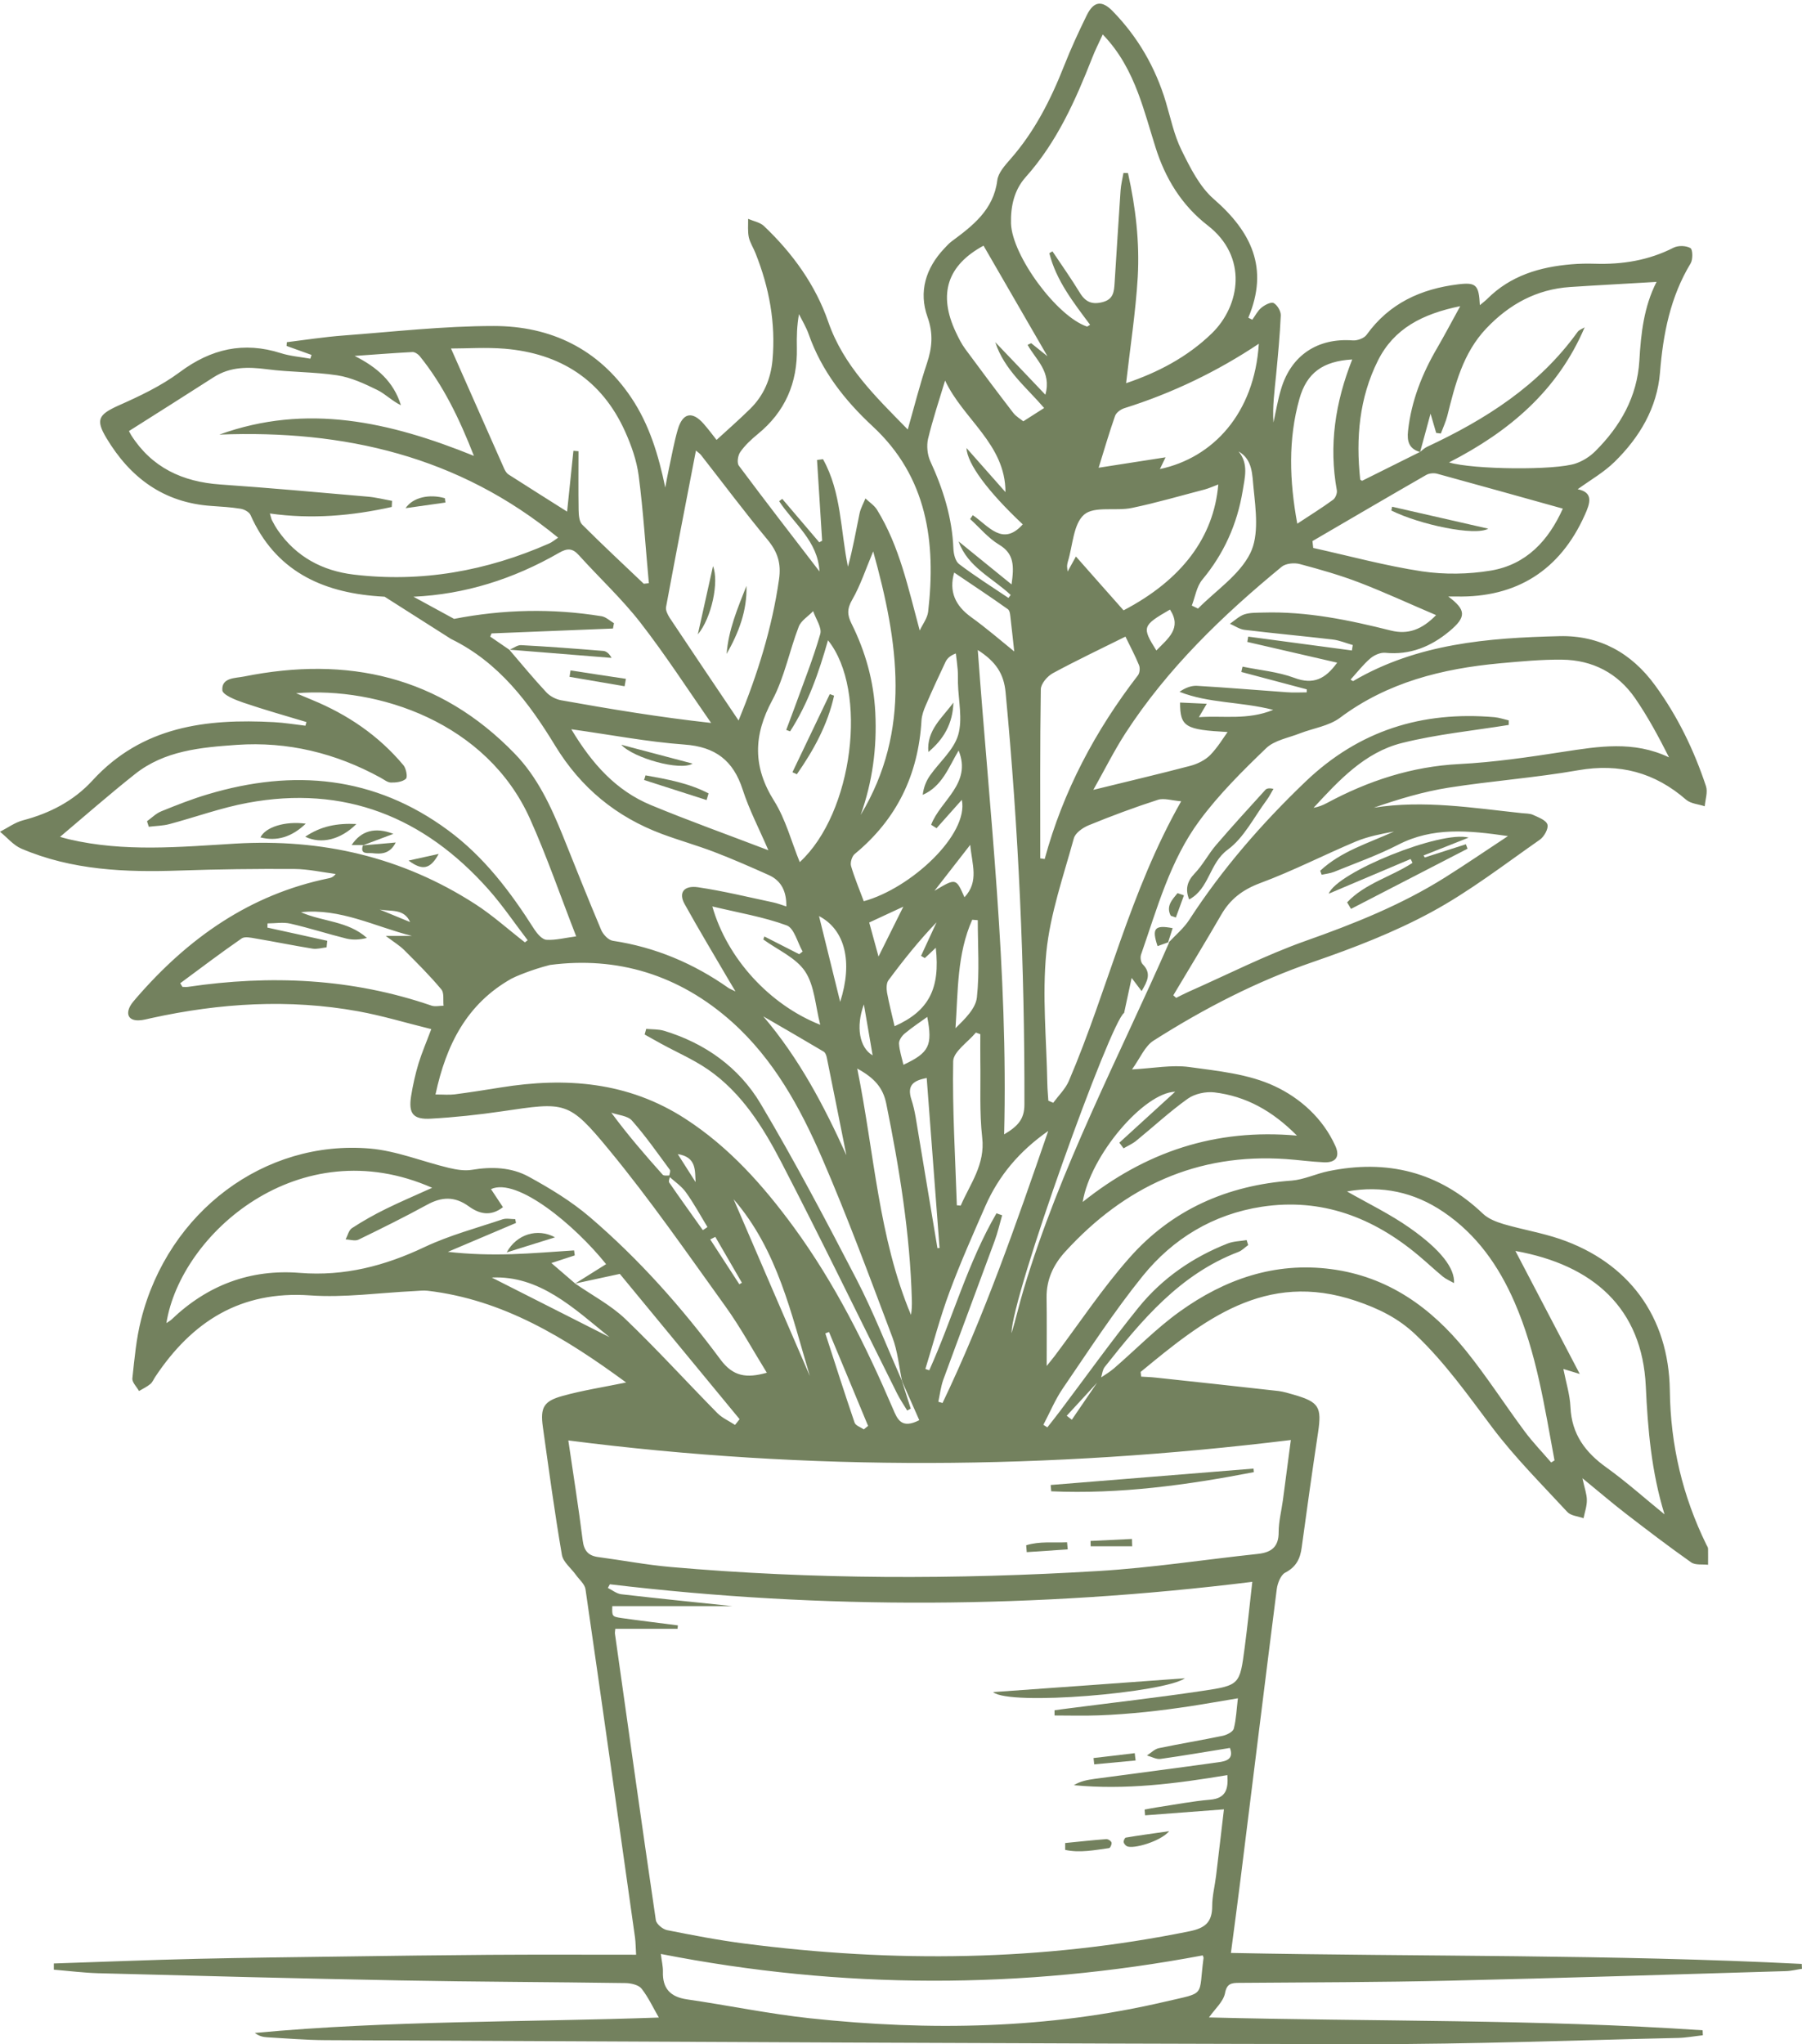 <?xml version="1.0" encoding="UTF-8" standalone="no"?><svg xmlns="http://www.w3.org/2000/svg" xmlns:xlink="http://www.w3.org/1999/xlink" fill="#73815e" height="1844.8" preserveAspectRatio="xMidYMid meet" version="1" viewBox="-0.0 -3.6 1626.6 1844.8" width="1626.6" zoomAndPan="magnify"><g id="change1_1"><path d="M1118.7,1785.8c63.4-0.5,126.9-0.5,190.3-2c101-2.3,202-5.6,302.9-8.6c4.9-0.1,9.8-1.4,14.7-2.1c-0.1-1.5-0.2-2.9-0.2-4.4 c-171.2-8.7-342.7-6.5-515.3-9.9c3.1-23.5,6-45.1,8.7-66.7c10.9-87.2,21.6-174.5,32.7-261.7c0.7-5.3,3.6-12.7,7.6-14.8 c9.9-5.1,13.6-12.6,14.9-22.8c4.7-34.7,9.6-69.3,14.8-103.9c3.4-22.8,0.7-27.3-21.7-33.8c-4.6-1.3-9.3-2.8-14-3.4 c-36.9-4.2-73.8-8.1-110.8-12.1c-4.4-0.5-8.8-0.6-13.2-0.9c-0.2-1.4-0.3-2.8-0.5-4.2c56.2-46.4,112.3-91.9,194.5-64.1 c20.4,6.9,38.2,15.6,53.8,30.5c26.5,25.2,47.3,54.7,69.1,83.7c20.4,27.1,44.7,51.3,67.8,76.3c3.2,3.4,9.6,3.8,14.6,5.6 c1.1-5.5,3.1-11,3-16.4c0-5.3-2.1-10.7-4-19.7c14.7,12,26.2,21.9,38.2,31.2c19.7,15.2,39.5,30.3,59.9,44.7 c3.8,2.7,10.1,1.6,15.3,2.2c0-4.8,0.1-9.7,0-14.5c0-1.2-0.9-2.4-1.5-3.6c-21.5-43.9-32.4-89.8-33-139.1 c-0.9-67-37.5-115.7-99.2-136.8c-16.5-5.6-33.9-8.5-50.7-13.4c-6.7-2-14-4.8-18.9-9.5c-39.7-37.8-86.5-49.2-139.4-38.3 c-11.2,2.3-21.9,7.6-33.1,8.5c-58.1,4.2-108.2,26.2-146.6,69.8c-24.5,27.7-45.1,58.9-67.4,88.5c-1.8,2.4-3.8,4.7-7.2,9 c0-22.5,0.2-42.1-0.1-61.7c-0.2-16.3,6.2-29.8,16.9-41.5c53.5-58.6,118.9-89.1,199.4-83.5c11.3,0.8,22.6,2.4,34,2.9 c10.9,0.5,14.7-5.2,10.4-14.7c-11.3-25.1-31.9-43.3-54.8-54c-23.4-11-51.1-13.7-77.3-17.3c-15.6-2.1-31.9,1.1-51.5,2.2 c7.4-10.2,11.6-21.1,19.6-26.1c45.5-28.9,93-53.5,144.4-71.1c36.2-12.5,72.5-26.5,106.1-44.7c34.4-18.6,65.8-42.9,98-65.4 c3.9-2.7,8-10,6.9-13.7c-1.1-3.9-8.1-6.5-12.9-8.7c-3-1.4-6.8-1.2-10.3-1.6c-44.3-4.7-88.4-12-133.5-4.9 c22.2-7.7,44.7-14.5,67.6-18.1c38.8-6.1,78.2-8.9,116.9-15.7c37.4-6.5,69.1,2,97.4,26.6c4.2,3.6,11.1,4,16.8,5.9 c0.5-6.1,2.9-12.8,1.1-18.2c-10.8-32.5-25.6-63.1-45.9-90.9c-21.4-29.4-50.3-45.3-86.3-44.4c-64.5,1.5-128.6,6.7-186.2,40.5 c-0.3,0.2-1.2-0.6-2.4-1.3c5.9-6.5,11.3-13.5,17.8-19.1c3.5-3,9.1-5.5,13.5-5.1c22.4,2.2,41.2-5.5,58-19.5 c15.3-12.8,15.2-19.1-1.1-31.3c3.1,0,5.1,0,7.1,0c54.6,1.2,93.8-23.7,116.1-73.5c4.7-10.4,8.3-20.4-6.4-23.3 c11.6-8.4,23.8-15.3,33.5-24.9c22.4-22,38.2-48.5,40.8-80.3c2.8-35,9.3-68.3,27.7-98.7c2.1-3.5,1.9-12.5-0.2-13.7 c-3.9-2.3-11-2.5-15.2-0.4c-22.5,11.5-46.3,15.3-71.2,14.5c-7-0.2-14-0.1-21,0.5c-28.6,2.4-55,10.2-76,31.2c-1.9,1.9-4,3.4-6.7,5.7 c-0.9-18.3-3.3-20.8-19.7-18.8c-33.4,4.1-62.1,17.1-82.5,45.5c-2.3,3.2-8.4,5.4-12.5,5.1c-31.6-2.4-55.6,13.3-64.7,43.8 c-3,9.9-4.7,20.2-6.9,30.3c-1-14.6,1-28.8,2.4-43.1c1.7-17.8,3.4-35.6,4.2-53.5c0.2-3.8-3.1-9.4-6.4-11.2 c-2.3-1.3-8.1,1.7-11.1,4.2c-3.4,2.8-5.5,7.1-8.2,10.8c-1.2-0.6-2.4-1.2-3.6-1.8c18.8-44.6,2.8-77.5-31.1-107 c-12.9-11.2-21.4-28.4-29.2-44.2c-6.7-13.5-9.8-28.9-14.2-43.6c-9.4-31.2-25.2-58.5-47.9-81.8c-9.8-10.1-17.2-9-23.4,3.6 c-7.3,14.9-14.3,30-20.4,45.5c-12.1,30.7-26.8,59.8-48.9,84.8c-4.8,5.5-10.7,12.1-11.5,18.8c-3.4,26.6-22.1,40.9-41.3,55.1 c-2.4,1.8-4.5,4.2-6.6,6.4c-16.7,17.7-23.2,39-15.1,61.7c5.4,15.1,4.2,27.9-0.6,42.2c-6.4,19.2-11.4,39-17.2,59.4 c-29.3-29.9-58-57.4-71.8-97.2c-11.5-33.3-32.3-62-58-86.4c-3.6-3.4-9.5-4.4-14.3-6.5c0.1,5.5-0.5,11.2,0.6,16.6 c1.1,5,4.2,9.6,6.1,14.5c12.3,30.9,18.3,62.8,15.3,96.3c-1.6,17.3-8,32.2-20.4,44.3c-9.6,9.4-19.7,18.3-30.1,27.8 c-3.5-4.5-7.4-9.7-11.7-14.6c-10.2-11.6-18.9-9.9-23.3,5.2c-3.4,11.7-5.5,23.8-8.1,35.8c-1.2,5.5-2.2,11.1-3.2,16.6 c-6.1-29.4-14.4-56.9-30.8-81.3c-29.5-43.9-72.7-64.5-124-64.5c-45.3,0-90.7,5.2-136,8.6c-17,1.3-33.9,3.9-50.8,6 c-0.1,1.1-0.1,2.3-0.2,3.4c7.5,2.7,15,5.4,22.5,8.1c-0.4,1.1-0.7,2.3-1.1,3.4c-8.9-1.6-18.1-2.3-26.6-5 c-33.6-10.7-63-3.9-91.2,17.1c-16.9,12.6-36.7,21.9-56.1,30.5C89,370.6,86.2,375.2,96,391.6c21.6,36.1,51.9,58.5,95,61.4 c8.7,0.6,17.5,1.1,26.1,2.5c3.3,0.5,7.8,2.9,9,5.6c22.2,50.1,64,69.7,115.2,73.4c2,0.1,3.9,0.3,5.9,0.4l0,0l58.8,37.4 c0.5,0.4,1,0.7,1.5,0.9c42.8,21,70,57.3,93.8,96.4c23.1,37.8,55,64,96.2,79.4c15.6,5.8,31.6,10.3,47.1,16.2 c16.7,6.4,33.1,13.6,49.4,20.9c11.5,5.2,16,15,15.8,28.3c-4.4-1.4-8-2.8-11.7-3.6c-22.6-4.8-45.1-10.3-67.9-13.7 c-12.9-1.9-17.9,4.9-12.3,15c12.9,23.3,26.7,46.1,40.1,69.1c1.5,2.6,3.2,5.3,5.9,9.9c-3.6-1.8-4.9-2.2-6-2.9 c-31.6-22.3-66.2-37-104.7-42.8c-4-0.6-8.7-5.6-10.5-9.7c-11.9-28.2-23.2-56.6-34.6-85c-10.9-26.9-23.1-53.2-43.5-74.2 c-67.9-70.1-151-88.3-244.3-69.6c-7.8,1.6-20.4,0.8-19.6,12.4c0.3,4.2,11.9,8.8,19,11.2c18.8,6.4,37.9,11.8,56.9,17.5 c-0.3,1.1-0.6,2.2-0.9,3.3c-9.5-1.1-18.9-2.7-28.4-3.2c-61.2-3.3-118.9,3.7-163.7,52.5c-16.9,18.5-38.5,29.7-62.9,36.1 c-7.3,1.9-13.8,6.8-20.7,10.3c6.4,5.1,12,12.1,19.2,15.2c45.8,19.6,94.1,21.5,143,19.8c34.5-1.2,69.1-1.6,103.6-1.4 c12.4,0.1,24.8,2.9,37.2,4.5c-2.2,2.9-4.2,3.5-6.3,3.9c-71.3,14.6-127,54.1-173.8,108.2c-2,2.3-4.1,4.7-5.5,7.3 c-4,7.7-0.8,13,7.9,12.7c3.9-0.1,7.7-1.3,11.6-2.1c61.7-13.5,123.9-17.4,186.3-6.1c22.1,4,43.6,10.6,66.1,16.1 c-4.6,12.3-8.6,21.5-11.5,31c-2.9,9.6-5.1,19.5-6.7,29.4c-2.5,15.9,1.8,21.4,18.1,20.4c21.3-1.2,42.7-3.5,63.9-6.6 c57.2-8.4,60-9.8,96.7,34.8c37.2,45.1,70.6,93.4,104.8,140.9c13.7,19,24.9,39.7,37.6,60.2c-18.3,5.1-30.4,3.6-42-12.1 c-34.7-46.8-73.4-90.4-117.7-128.3c-16.7-14.3-36-26-55.4-36.6c-15.6-8.5-33.4-9.1-51.2-6.1c-6.7,1.1-14.1-0.2-20.9-1.8 c-23.7-5.7-47-15.3-70.9-17.4c-95.5-8.2-182.2,57.1-206.7,154.2c-4.4,17.3-6,35.3-7.9,53.1c-0.4,3.6,3.8,7.6,6,11.5 c3.5-2.1,7.2-3.8,10.3-6.4c1.9-1.6,2.9-4.3,4.4-6.5c33.2-49.8,76.9-77.8,139.7-73.4c31.1,2.2,62.8-2.4,94.2-3.9 c3.9-0.2,7.9-0.7,11.8-0.3c68.5,8,124.6,42.7,179.3,82.8c-19.9,4.1-38.9,7-57.3,12.1c-17.2,4.7-20.3,10.5-17.9,27.9 c5.4,38.5,10.6,77.1,17.2,115.5c1.1,6.6,8.4,12.1,12.7,18.2c3,4.2,7.9,8.2,8.6,12.8c15.2,104.7,29.9,209.5,44.7,314.3 c0.6,4.5,0.6,9.1,1,15.6c-45.3,0-89-0.2-132.6,0.1c-43.7,0.3-87.5,0.9-131.2,1.5c-44.2,0.6-88.3,1.1-132.5,2.1 c-43.1,1-86.2,2.8-129.3,4.2c0,1.9,0,3.8,0,5.6c13.3,1.1,26.6,2.8,39.9,3.2c90.9,2.4,181.9,4.8,272.8,6.5 c67.8,1.3,135.6,1.4,203.4,2.4c4.9,0.1,11.7,1.6,14.4,5c6.2,7.9,10.5,17.3,15.6,26.1c-119.9,4.3-242.5,2.5-364.7,13.9 c3.6,2.7,7.2,3.7,10.9,3.9c17.5,1,34.9,2.5,52.4,2.6c314,1.4,628.1,3.2,942.1,3.6c93.1,0.1,186.3-3.5,279.4-5.6 c7.5-0.2,14.9-1.6,22.3-2.4c-0.1-1.5-0.1-3-0.2-4.5c-148.8-10.1-298.1-7.8-445.6-11.6c5.5-7.8,12.7-14,14.4-21.5 C1107.3,1786.4,1111.4,1785.8,1118.7,1785.8z M1485.6,1247.3c1.8,39,5.1,77.4,16.9,115.7c-17.4-14.1-34.1-29.1-52.3-42.2 c-19.2-13.7-31.5-30.1-32.6-54.6c-0.5-11.2-4-22.2-6.4-34.4c4.6,1.4,7.9,2.4,14.8,4.5c-20-38.3-38.6-73.7-58.1-111 C1438.4,1138,1482.3,1177.2,1485.6,1247.3z M959.4,1249.3c23.4-34.2,46-69.1,72-101.3c27.4-33.9,63.8-55.9,107.6-62.6 c54.1-8.2,100.7,9.7,141.7,44.2c7.4,6.2,14.4,12.8,21.8,18.9c2.7,2.2,6.1,3.6,10,5.8c0.8-13.3-11.8-30-40-49.8 c-17.6-12.4-37.3-21.9-56.6-32.9c31.4-5.6,60.5,0.5,87.2,18.6c29.9,20.3,49.7,48.5,64,81.3c19.9,45.7,27.1,94.5,36.1,142.8 c-1,0.6-2,1.3-3,1.9c-8-9.3-16.6-18.2-23.9-28c-18-24.2-34.3-49.7-53.2-73.1c-31.4-38.8-70.3-66.7-121.5-73.4 c-51-6.7-96.2,9.2-136.7,38.3c-21.2,15.2-39.6,34.2-59.4,51.3c-3.5,3-7.6,5.5-11.5,8.1c0.9-3.3,1.3-7,3.2-9.4 c33.5-42.4,67.9-83.7,120.6-103.8c3.3-1.2,5.9-4.1,8.9-6.2c-0.5-1.5-0.9-3-1.4-4.5c-5.8,1-11.9,1-17.2,3.1 c-31.5,12.4-58.9,31.3-80.2,57.5c-24.7,30.5-47.5,62.5-71.2,93.9c-3.7,4.9-7.5,9.7-11.3,14.5c-1.2-0.8-2.4-1.5-3.6-2.3 C947.7,1271.1,952.4,1259.5,959.4,1249.3z M990.3,1244.2c-7.6,11.1-15.2,22.3-22.8,33.4c-1.5-1.2-3.1-2.4-4.6-3.6 C972,1264.1,981.2,1254.2,990.3,1244.2z M1060.8,981.6c-16.7,15.2-33.5,30.6-50.4,46c1.3,1.7,2.6,3.4,3.8,5.1 c3.9-2.3,8.1-4.1,11.5-6.9c15.6-12.7,30.3-26.4,46.6-38c6.3-4.4,16.2-6.5,23.9-5.6c28.2,3.4,52.1,16.4,74.5,39 c-73.9-6.6-136.9,14.8-193.4,59.9C984.2,1039.1,1032.5,982.5,1060.8,981.6z M1258.3,746.8c-23,10.5-47.7,17.7-66.6,35.4 c0.4,1.2,0.9,2.4,1.3,3.6c3.7-0.8,7.7-1.2,11.2-2.6c19.4-7.9,39.3-14.9,57.9-24.5c31.1-16,63.1-13,99.1-7.8 c-20.5,13.5-38.3,25.7-56.6,37.2c-39.4,24.8-82.2,41.9-126.1,57.4c-36.1,12.8-70.5,30.4-105.6,45.9c-3.8,1.7-7.4,3.6-11.2,5.5 c-0.9-0.8-1.7-1.5-2.6-2.3c14.4-24.2,29.1-48.2,43.2-72.6c8.2-14.3,19.5-22.8,35.3-28.7c29.4-10.9,57.5-25.4,86.5-37.6 C1235,751.2,1246.6,749,1258.3,746.8z M1353.8,595c18.7-1.7,37.5-3.5,56.2-3.3c27.5,0.3,50.2,12.1,65.9,34.7 c11.5,16.7,21.2,34.7,30.7,53.5c-31.9-15.3-63.7-9.9-95.8-5c-31,4.8-62.3,9.4-93.5,11c-43,2.2-82.2,15.1-119.6,35.2 c-3.7,2-7.6,3.5-12,4.3c22.9-24.8,46.2-50.1,79.8-58.5c31.5-7.9,64.2-11.1,96.4-16.3c0-1.4,0-2.7,0-4.1c-4.3-1-8.6-2.5-12.9-2.9 c-65.3-5.6-122.1,11.9-170.4,58c-39.7,38-75.3,78.9-105.2,125c-4.9,7.5-12.1,13.5-18.3,20.1c-0.2,0.1-0.3,0.1-0.5,0.2 c-0.1,0.2-0.1,0.3-0.2,0.5c0,0,0,0,0,0c0,0,0,0,0,0c0.3-0.3,0.7-0.6,1.1-0.8c-45.5,103.7-98.7,204.1-131.4,313.1 c-4,13.2-7,26.6-11,39.8c-0.1-32.9,89.6-282,101.6-289c2.4-11,4.4-20.2,6.8-31.6c3.9,5.2,6,8,9,11.9c5.2-8.9,9.1-16,1-24.2 c-1.8-1.8-2.4-6.2-1.5-8.8c14.5-41.6,26.2-85,52.8-120.9c17.5-23.7,38.8-44.8,60.1-65.3c7.5-7.2,20.1-9.3,30.5-13.4 c12.1-4.7,26.2-6.6,36.2-14.1C1252.4,612.1,1301.8,599.8,1353.8,595z M899.5,1091.3c-26,44.6-39.6,94.9-60.7,141.7 c-1.2-0.4-2.3-0.8-3.5-1.2c7.2-23.2,13.3-46.8,21.8-69.5c9.7-26.2,21.1-51.8,32.3-77.4c12-27.3,30.4-49.4,56.8-67.9 c-29.1,84.5-57.7,166.8-95.4,245.5c-1.3-0.4-2.6-0.7-3.8-1.1c1.4-6.6,2.2-13.4,4.4-19.7c15.3-41.8,31-83.5,46.4-125.4 c2.8-7.6,4.6-15.5,6.8-23.2C902.9,1092.6,901.2,1091.9,899.5,1091.3z M790.1,639.5c-1.4-28.5-8.9-55.1-21.5-80.4 c-3.8-7.6-4.1-13.3,0.6-21.4c7.5-13,12.2-27.6,19-43.7c22.8,82,34.8,161.3-11.3,237.8C787.5,702.1,791.7,671.4,790.1,639.5z M771.6,767c38-31.3,57.4-71.7,60.2-120.5c0.3-4.6,2-9.4,3.9-13.7c5.6-13.1,11.6-26,17.7-38.9c1.5-3.2,4.1-5.8,9.4-7.8 c0.6,5,1.3,9.9,1.7,14.9c0.3,3.9,0.1,7.9,0.2,11.8c0.4,15.7,4.4,32.5,0.2,46.9c-4,13.5-16.8,24.3-25.4,36.5 c-3.5,5-5.8,10.8-6.6,17.5c17.6-7.7,23.4-24.9,32.4-40c12.2,29.9-16.5,45-24.8,67c1.6,1,3.3,2.1,4.9,3.1 c7.7-8.7,15.5-17.4,22.8-25.6c6.4,31.3-45.9,79.8-88.5,91.5c-3.9-10.5-8.3-20.9-11.5-31.8C767.3,774.6,769.1,769,771.6,767z M882.6,583c16.4,10.5,23.5,21.4,25.1,38.1c11.7,123.7,17.3,247.7,17,372c0,13.2-5.8,19.6-18.3,27 C910.1,873.1,893.3,729.6,882.6,583z M807.5,922.5c-2.5-10.9-5-20.5-6.8-30.3c-0.6-3.6-0.7-8.6,1.3-11.2 c13.4-18.1,27.5-35.7,43.4-52.3c-4.7,10.1-9.3,20.2-14,30.3c1.1,0.7,2.3,1.3,3.4,2c3.2-3,6.4-5.9,9.9-9.3 C848.8,888.6,838.4,908.8,807.5,922.5z M815.5,957.3c-1.5-6.5-3.6-12.7-4-19.1c-0.2-2.9,2.5-6.9,5-9c6.6-5.5,13.8-10.3,20.5-15.1 C841.9,939.9,838.8,946.4,815.5,957.3z M784.6,828.9c9.4-4.4,18.4-8.5,30.8-14.3c-8.2,16.5-14.8,29.7-22.4,45 C790,848.4,787.4,839.1,784.6,828.9z M787.7,948.8c-11.8-6.8-15.4-25.8-7.9-46C782.6,919.1,785,933.3,787.7,948.8z M843.5,800.3 c11.5-14.8,21.1-27.2,32.3-41.5c1.5,17.5,8.2,33.1-5.2,47.3C862.9,788.7,862.9,788.7,843.5,800.3z M882.6,826.8 c0,23.3,1.7,46.7-0.8,69.7c-1.1,10.1-10.7,19.3-19.3,27.8c2.3-33.5,1.3-67,15.1-97.9C879.3,826.6,880.9,826.7,882.6,826.8z M860.4,954.1c0.2-8.7,13.3-17.2,20.5-25.9c1.3,0.5,2.7,1,4,1.5c0,8-0.1,16.1,0,24.1c0.4,23.1-0.9,46.4,1.7,69.2 c2.8,24.4-10.9,41.7-19.4,61.4c-1.2-0.1-2.3-0.2-3.5-0.3C862.3,1040.9,859.6,997.5,860.4,954.1z M876.6,553.3 c-14.3-10.3-20.2-23.1-15.3-40.2c16.1,10.9,32.5,21.7,48.5,33.1c2,1.4,2.1,5.9,2.5,9.1c1.2,9.9,2.2,19.9,3.2,29 C903.7,574.7,890.6,563.4,876.6,553.3z M800,992.4c11.9,58.7,21.5,117.6,23.1,177.5c0.1,4.3,0,8.6-0.8,13.1 c-29.4-70.2-33-145.8-48.5-222.3C789.5,969.3,797.1,978.1,800,992.4z M822.7,988.7c-4.3-13.2,2.1-17.2,13.8-19.5 c3.9,52.1,7.8,102.8,11.6,153.4c-0.6,0.1-1.2,0.1-1.9,0.2c-5.7-34-11.3-68.1-17-102.1C827.3,1009.9,826.1,998.9,822.7,988.7z M1118,403.8c13,7.3,12.3,21.8,13.5,32.7c2,19.8,5.2,42.9-3,59.3c-9.8,19.6-30.9,33.4-47.1,49.8c-1.9-0.9-3.8-1.8-5.6-2.7 c3-7.8,4.3-17.1,9.4-23.3c19.6-23.5,31.5-50.1,36.5-80.1C1123.6,427.4,1127.3,415,1118,403.8z M1014.2,547.2 c-13.9-15.7-27.7-31.2-43-48.6c-3.6,6.5-5.2,9.4-7.5,13.6c-0.3-2.7-0.5-3.8-0.5-5c0.1-1.3,0.3-2.6,0.7-3.9 c4.5-14.6,4.9-34,14.7-42.5c9.2-7.9,28.6-3,43-6c22.2-4.6,43.9-11,65.9-16.7c4-1.1,7.9-2.9,12.2-4.5 C1095.7,481,1067,519.6,1014.2,547.2z M1043.8,583.4c-13.2-21.1-12.8-22.4,12.3-36.9C1067.1,563.3,1054.4,572.5,1043.8,583.4z M1015.9,570.9c4.6,9.5,8.9,17.5,12.3,25.9c1,2.5,0.6,6.9-1,9c-38.5,49.9-67.6,104.6-84.2,165.8c-1.3-0.2-2.7-0.4-4-0.6 c0-50.9-0.3-101.7,0.5-152.6c0.1-5,5.9-11.8,10.9-14.5C971.8,592.3,993.8,581.9,1015.9,570.9z M982.6,741.2 c20.5-8.4,41.4-16.2,62.5-23c5.5-1.8,12.4,0.6,21.1,1.3c-46.5,81.8-66.2,170.2-101.4,252.4c-3.1,7.2-9.3,13.2-14.1,19.7 c-1.5-0.6-2.9-1.3-4.4-1.9c-0.3-5-0.8-9.9-0.9-14.9c-0.7-39.8-4.8-79.9-0.9-119.2c3.5-34.7,15.5-68.7,24.8-102.6 C970.6,748.1,977.3,743.4,982.6,741.2z M1495.3,250.7C1494.7,249.6,1495.3,250.3,1495.3,250.7L1495.3,250.7z M1341.7,292.7 c20.7-21.8,45.4-35.3,75.7-37.3c25.6-1.7,51.2-3,77.9-4.6c-11.4,22.3-14.1,46.5-15.5,71.1c-2,32.7-17.2,59.2-39.8,81.7 c-4.8,4.8-11.1,8.8-17.5,11c-18.3,6.4-92.9,5.6-114.5-0.9c54.3-27.8,98.1-64.8,122.4-121.9c-2.2,1.4-5,2.2-6.4,4.2 c-34.8,48.4-83.1,79-136,103.7c-2.3,1.1-4.1,3-6.1,4.5c3.1-11.1,6.1-22.4,9.4-34.5c1.9,6.6,3.5,12,5.1,17.4 c1.4,0.2,2.8,0.3,4.2,0.5c2-5.3,4.4-10.4,5.8-15.8C1313.5,343.4,1320.5,315,1341.7,292.7z M1243.8,321.8 c14.4-28.8,40-42.1,74.3-49.1c-8,14.6-14.2,26.3-20.8,37.7c-13.6,23.2-23.3,47.7-26.3,74.7c-1.1,9.4,0.8,16.3,10.7,19.2 c-17.4,8.6-34.8,17.3-52.2,26c-0.5-0.4-1.7-0.8-1.7-1.3C1223.8,391.8,1226.9,355.6,1243.8,321.8z M1287.4,425 c2.6-1.5,6.8-1.9,9.8-1.1c37.4,10.2,74.7,20.7,113.5,31.5c-12.9,28.8-32.9,50.5-64.9,55.9c-20.3,3.4-41.9,3.7-62.3,0.7 c-33-5-65.5-13.9-98.1-21.1c-0.2-2.1-0.5-4.1-0.7-6.2C1219,464.7,1253.1,444.7,1287.4,425z M1173,356.1 c6.6-23.2,21.1-33.8,47.6-35.3c-15.4,38.9-21.2,77.7-13.9,118c0.5,2.7-1.2,7-3.4,8.6c-10.1,7.4-20.8,14-32.3,21.6 C1163.9,430.2,1162.6,393,1173,356.1z M1157,507.8c3.7-3,11.3-3.7,16.2-2.4c18.1,4.8,36.3,10,53.8,16.7 c22.9,8.8,45.3,19.2,69.3,29.4c-12.8,13.1-25.3,17.8-40.9,13.9c-37.8-9.5-75.9-17.4-115.2-16.2c-5.7,0.2-11.6-0.1-16.9,1.6 c-4.8,1.6-8.8,5.6-13.1,8.5c4.4,1.9,8.7,5,13.3,5.5c26.4,3.2,52.9,5.6,79.3,8.7c6.2,0.7,12.2,3.3,18.3,5c-0.3,1.6-0.5,3.3-0.8,4.9 c-31.2-4.2-62.4-8.3-93.6-12.5c-0.3,1.6-0.5,3.2-0.8,4.8c26.7,6.2,53.5,12.4,81.1,18.7c-10.6,14.7-21.5,20.2-38.7,13.7 c-14.8-5.5-31.1-6.9-46.7-10.1c-0.4,1.6-0.8,3.2-1.1,4.8c19.7,5.2,39.4,10.5,59.1,15.7c0,0.9,0,1.8-0.1,2.7c-6,0-11.9,0.4-17.9-0.1 c-27-1.9-54-4.2-81-5.8c-5.2-0.3-10.5,1.7-15.9,5.4c26.4,10.5,54.8,8.7,84.6,16.3c-23.3,9.5-45,5-67.1,6.6c2.4-4,4.1-6.9,7.1-12.1 c-9.3-0.4-16.7-0.8-24.1-1.1c0,22.1,4.8,24.5,42.9,26.6c-3.6,4.9-8.8,13.7-15.7,20.8c-4.6,4.6-11.5,8-17.9,9.7 c-28.1,7.4-56.4,14-87.6,21.7c10.2-18.1,18.7-35.2,28.9-51C1053.8,599.6,1103.5,551.8,1157,507.8z M1136.3,306.6 c-4,63-41.5,103-89.3,113.1c1.2-2.5,2.1-4.4,5.1-10.6c-21.2,3.3-39.7,6.2-60.4,9.4c5-16.1,9.5-31.6,14.8-46.7c1-3,5-5.9,8.3-7 C1058.2,351.2,1098.8,331.6,1136.3,306.6z M925.7,156.4C954,124.8,970.8,87,986,48.3c2.5-6.5,5.7-12.7,9.4-20.8 c15.4,15.9,24.7,33.9,31.9,52.8c6,15.9,10.5,32.4,15.6,48.6c8.8,28.3,23.7,52.7,47.2,70.9c36.6,28.3,29.4,72.4,3.9,97.3 c-22.3,21.7-49.3,35.6-77.5,45.1c3.6-32,8.6-63.8,10.5-95.7c1.8-31.6-1.9-63-8.8-93.9c-1.4,0-2.7-0.1-4.1-0.1 c-0.9,5.2-2.2,10.4-2.6,15.7c-1.9,27.9-3.6,55.8-5.4,83.7c-0.5,7.5-0.9,14.5-10.7,17.1c-9.6,2.5-15.5,0-20.6-8.3 c-7.8-12.8-16.5-25.1-24.8-37.5c-0.9,0.6-1.9,1.1-2.8,1.7c6.2,24.7,21.8,44.5,36.8,64.6c-2.1,1.2-2.5,1.7-2.8,1.6 c-27.5-9.3-67.6-64.1-68.6-93C912.2,182.5,915.5,167.9,925.7,156.4z M887.8,218.1c19.4,33.5,38.7,66.9,57.7,99.8 c-4.1-3.3-9.4-7.5-14.7-11.8c-1.1,0.5-2.1,1-3.2,1.5c7.2,13.3,21.9,24.2,16,45c-16.1-16.9-30.6-32.2-45.2-47.4 c8,24.9,28.4,41,44.1,59.4c-6.3,4-11.7,7.5-18.8,12c-2.3-1.9-6.6-4.3-9.3-7.9c-14.6-19-29-38.2-43.2-57.5 c-3.3-4.5-5.9-9.7-8.3-14.8C846.4,261.6,855.3,235.7,887.8,218.1z M837.7,392.5c4.3-17.8,10.1-35.2,15.4-52.7 c16.4,35.1,54.5,57.4,54.5,100.7c-11.7-13.3-23.5-26.6-35.2-39.8c0.7,14.2,19.2,39.2,50.8,68.9c-18.1,20.3-30.8,1.5-45.1-8.3 c-0.8,1.2-1.6,2.3-2.4,3.5c8.6,7.8,16.3,17.2,26.1,23.1c13.8,8.2,13.6,19.4,11.3,35.9c-17.2-14-32.5-26.4-47.8-38.8 c8.2,23.2,30.6,32.9,47,48.3c-0.7,0.9-1.3,1.8-2,2.7c-14.9-10-30.1-19.6-44.5-30.5c-3.4-2.5-5-9.1-5.2-13.9 c-1.1-28.1-9.3-54-21-79.3C837.1,406.6,836.3,398.7,837.7,392.5z M668.3,404.2c4.2-6,9.8-11.2,15.5-15.9 c24.9-20.2,36.2-46.4,35.5-78.1c-0.2-9.8,0-19.7,1.9-30.3c3,6,6.6,11.9,8.8,18.2c11.6,33,32.4,59.5,57.7,83 c49.4,45.8,57.3,104.6,50.1,167.4c-0.7,5.8-5,11.3-7.6,16.9c-10.5-38.7-18.2-75.9-38.5-108.9c-2.5-4.1-7-6.9-10.5-10.3 c-1.8,4.5-4.3,8.8-5.3,13.5c-3.3,16-6.1,32.2-10.5,48.1c-6.8-32.9-5.8-67.1-22.5-97c-1.8,0.2-3.6,0.5-5.4,0.7 c1.5,24.3,3.1,48.6,4.6,72.9c-0.9,0.5-1.8,0.9-2.6,1.4c-11.1-13.1-22.3-26.2-33.4-39.2c-0.9,0.7-1.9,1.4-2.8,2.1 c13.4,20.4,35,36,36.4,63.4c-24.4-31.8-48.9-63.4-72.8-95.5C665,414,666.1,407.2,668.3,404.2z M601.2,544.3 c8.7-46.8,17.7-93.4,27-141.3c1.8,1.6,3.6,2.7,4.7,4.2c19.9,25.4,39.3,51.4,59.9,76.2c9.1,11,12.5,21.4,10.4,35.8 c-6.3,44-19.4,85.8-36.5,127.4c-21.5-31.9-42-62.3-62.3-92.8C602.7,551,600.7,547.2,601.2,544.3z M455.6,311.1 c50.1,4.2,87.6,28,108.6,74.6c5.7,12.6,10.5,26.3,12.3,39.9c4.2,32.2,6.2,64.7,9.2,97.1c-1.5,0.2-3,0.3-4.6,0.5 c-18.6-17.7-37.4-35.2-55.6-53.4c-2.7-2.7-3.1-8.6-3.2-13c-0.3-17.7-0.1-35.5-0.1-53.2c-1.5-0.1-3.1-0.3-4.6-0.4 c-1.8,17.9-3.7,35.7-5.7,54.9c-18.6-11.8-35.9-22.6-53-33.6c-2-1.3-3.3-4-4.3-6.3c-15.7-35.4-31.4-70.8-47.5-107.3 C421.5,310.9,438.7,309.7,455.6,311.1z M319.1,514.9c-28-3.4-51.6-15.9-68.2-39.8c-2-2.9-3.7-5.9-5.3-9c-0.8-1.4-1-3.2-2-6.3 c37.9,5.3,74.1,2.1,110-5.9c0.1-1.8,0.2-3.7,0.3-5.5c-7.3-1.3-14.6-3.2-21.9-3.8c-44.4-3.9-88.8-7.9-133.3-11 c-34-2.4-61.6-15.2-80.3-44.5c-1.1-1.8-2-3.8-2-3.7c25.9-16.4,51.3-32.4,76.5-48.6c15-9.6,31-9.4,48-7.2 c21.1,2.8,42.6,2.3,63.5,5.5c12.4,1.9,24.5,7.5,35.9,13.1c7.5,3.6,13.6,10.1,21.6,13.9c-6.6-21.3-21.5-34.3-41.8-44.5 c17.4-1.2,34.8-2.6,52.2-3.5c2.1-0.1,5,1.8,6.5,3.6c21.3,26.3,35.8,56.4,49,90.1c-76.1-30.8-151-47.7-229.8-19.2 c112.5-4.4,216.1,19.3,305.8,93c-3.2,2.1-5.4,4.1-8,5.2C439.3,511.7,380.4,522.3,319.1,514.9z M493.1,621.1 c-11.6-12.4-22.4-25.6-33.5-38.5l0.1,0c0,0,0,0,0,0c0,0,0.3,0.2,0.3,0.2c0.1,0,0.2-0.1,0.2-0.1c-0.2,0-0.3,0-0.5,0 c-5.7-3.9-11.5-7.9-17.2-11.8c0.4-1,0.8-2,1.2-2.9c36.5-1.5,73.1-3,109.6-4.4c0.3-1.6,0.6-3.2,0.9-4.8c-3.7-2.2-7.2-5.6-11.2-6.3 c-44.5-7.2-88.9-6.2-133.1,2.4l-36.7-20c46.4-2.1,90.2-15.9,131.4-39.6c7.3-4.2,12.1-4.4,17.9,2.1c18.4,20.4,38.8,39.3,55.6,60.9 c22.6,29.1,42.7,60.2,63.8,90.5c-47.1-5.2-91.4-12.6-135.6-20.5C501.7,627.4,496.4,624.7,493.1,621.1z M587.5,722.9 c-31.3-13-53-37-71.8-68.4c35.8,5,68.8,11.4,102,13.8c28.1,2,44.2,14.4,52.7,40.7c5.8,18,14.7,35,23.2,54.7 C656.2,749.4,621.5,737,587.5,722.9z M698.8,719.2c-19.4-30.8-18.8-59.2-1.7-90.9c11-20.5,15.4-44.4,23.9-66.4 c2.1-5.5,8.6-9.3,13-14c2.3,6.9,8.1,14.9,6.4,20.7c-6.5,22.6-15.3,44.5-23.3,66.7c-2.4,6.6-4.9,13.2-7.4,19.8 c1.2,0.4,2.3,0.9,3.5,1.3c16.3-25.2,26-53.3,34.2-82.2c36.5,45.4,22.8,155.9-25.5,200.2C714.3,755.7,709.2,735.8,698.8,719.2z M746.3,950.7c6,29.4,11.8,58.8,17.7,88.2c-20-44.3-42.6-87.3-75-125.3c18.1,10.5,36.3,21,54.3,31.7 C744.9,946.1,745.9,948.7,746.3,950.7z M739.3,823.1c23.7,12.4,30.6,41.5,19.1,77.4C752,874.4,745.8,849.3,739.3,823.1z M643,814.4 c23.7,5.7,46.1,9.4,67.1,17.1c6.8,2.5,9.7,15.4,14.4,23.6c-1,0.8-2.1,1.6-3.1,2.4c-10.5-5.3-21-10.7-31.4-16 c-0.3,0.9-0.7,1.8-1,2.7c12.9,9.4,29.4,16.4,37.7,28.8c8.6,12.9,9.3,31.1,13.7,48.2C694.8,903.2,656.4,861.5,643,814.4z M212.5,757.7c-50.1,3-100.4,7.8-150.2-3.9c-3.3-0.8-6.5-1.7-8.1-2.2c22.3-18.8,44.5-38.3,67.6-56.6c26.8-21.3,59.5-24.1,91.8-26.4 c46.1-3.2,89.4,7.4,129.9,29.6c3.1,1.7,6.2,4.3,9.4,4.4c4.6,0.1,10.4-0.6,13.5-3.4c1.7-1.5,0.2-9.3-2.2-12.2 c-22.3-26.7-50.3-45.7-82.3-58.9c-4.3-1.8-8.5-3.5-14.6-6.1c73.9-6.1,172,26.3,211.1,113.3c15.3,34.1,27.5,69.7,41.7,106.1 c-10,1.3-18.5,3.6-26.8,3.1c-3.9-0.2-8.3-5.4-10.9-9.3c-21.5-33.8-45.3-65.5-77.9-89.5c-66.5-49.1-139.6-55.6-216.9-32.5 c-14.2,4.2-28.1,9.7-41.9,15.3c-4.8,1.9-8.7,5.9-13,9c0.5,1.7,1.1,3.3,1.6,5c6.2-0.8,12.6-0.8,18.6-2.4 c23.6-6.3,46.8-14.8,70.7-19.2c87.2-16.2,159.1,12.7,217.2,78c12.8,14.4,23.7,30.6,35.5,46c-0.8,0.6-1.7,1.3-2.5,1.9 c-15-11.6-29.2-24.5-45.1-34.7C362.8,769.7,290.4,753.1,212.5,757.7z M370.2,828.5c-9.2-3.8-18.3-7.5-27.5-11.3 C352.8,819.1,364.7,816.1,370.2,828.5z M169.5,887c-1.6,0.2-3.2,0-4.8,0c-0.7-1.1-1.3-2.2-2-3.3c18.4-13.6,36.6-27.4,55.4-40.4 c2.8-2,8.4-0.7,12.5,0c17.2,2.9,34.3,6.4,51.6,9.2c4,0.6,8.4-0.7,12.6-1.2c0.2-2,0.4-4,0.6-5.9c-18-4-36-8-54-11.9 c0-1.3,0.1-2.5,0.1-3.8c6.9,0,14.1-1.3,20.6,0.2c17,3.9,33.7,9.3,50.6,13.5c5.8,1.4,12.1,1.1,18.5-0.6 c-17.3-15.5-40.1-14.5-59.5-23.2c35.4-3.8,66.8,13,100.1,21.4c-6.6,0-13.3,0-23.6,0c7.6,5.7,12.7,8.8,16.7,12.8 c11.5,11.5,23.1,23,33.5,35.5c2.7,3.2,1.4,9.7,2,14.7c-3.7,0-7.7,1-10.9-0.1C317.5,879.2,244.1,876,169.5,887z M451.8,977.8 c-13.8,2.2-27.6,4.4-41.5,6.2c-5,0.6-10.1,0.1-17.2,0.1c9.6-44.9,28.3-81.9,68.7-104.6c2.5-1.4,17.6-8,34.7-12.3 c60.5-7.9,116.3,8.7,164.1,51.3c37.7,33.7,61.6,77.3,81.3,122.7c23.1,53.3,43.2,107.9,63.7,162.2c4.7,12.5,5.9,26.3,8.7,39.6 c5.2,11.7,10.4,23.4,15.5,35c-16,8.2-19.7-0.6-23.7-10.1c-24.7-57.6-52.6-113.5-89.7-164.2c-27.5-37.5-58.2-72.1-97.8-97.7 C566.9,972.5,510.5,968.3,451.8,977.8z M783.6,1283.2c-1.3,1-2.6,2.1-3.9,3.1c-2.9-2-7.4-3.4-8.3-6.1 c-9.1-26.7-17.7-53.6-26.4-80.5c1.1-0.4,2.2-0.8,3.3-1.3C760.1,1226.7,771.9,1254.9,783.6,1283.2z M627.9,1063.2 c-4.9-7.7-9.8-15.4-16.1-25.3C628.9,1040.6,627.2,1052.8,627.9,1063.2z M598.1,1056.4c-15.9-17.8-31.5-35.8-46.3-55.9 c6.3,2.3,14.7,2.7,18.6,7.1c12.4,14,23.1,29.4,34.2,44.4c0.8,1.1-0.1,3.3-0.5,5.2C602,1057.2,599.1,1057.6,598.1,1056.4z M634.4,1106.5c-10.1-14.3-20.4-28.5-30.3-42.9c-0.7-1,0-3,0.5-4.9c5,4.4,10.7,8.3,14.5,13.6c7.2,10,13.1,20.9,19.5,31.4 C637.3,1104.7,635.9,1105.6,634.4,1106.5z M667.4,1155.4c-8.8-13.5-17.5-27-26.3-40.5c1.5-0.8,3.1-1.5,4.6-2.3 c8,13.8,16,27.6,24,41.4C668.9,1154.4,668.1,1154.9,667.4,1155.4z M662.2,1078.6c39.9,46.1,52.1,103.8,68.8,159.5 C708,1185,685.1,1131.8,662.2,1078.6z M465.1,1096.6c-3.9,0-8.1-1-11.6,0.2c-23.5,7.9-47.8,14.4-70.1,24.9 c-36,17.1-72.6,26.6-112.7,23.4c-44.7-3.6-83.4,11-115.9,42.1c-1.2,1.1-2.7,1.9-4.6,3.2c12.8-80.4,119.8-175.1,239.9-122.1 c-14.5,6.6-28.3,12.4-41.7,19c-10.6,5.2-20.9,11-30.7,17.4c-2.9,1.9-3.9,6.7-5.7,10.2c3.9,0.1,8.5,1.7,11.6,0.2 c20.8-10.1,41.6-20.4,61.9-31.5c13.3-7.3,25-7.7,37.6,1.4c9.2,6.7,19.6,9.6,30.9,0.8c-3.7-5.6-7.3-11-10.8-16.3 c23.5-10.9,75.8,32.6,103.9,67.7c-9.1,5.7-18.5,11.6-27.9,17.5c-7-6-13.9-12-21.5-18.5c7-2.3,14.1-4.6,21.1-6.9 c-0.2-1.5-0.4-3-0.6-4.5c-18.8,1.2-37.5,2.8-56.3,3.4c-19,0.6-38,0.1-57.6-2.1c20.5-8.7,41-17.4,61.5-26.1 C465.5,1099,465.3,1097.8,465.1,1096.6z M443.9,1149.3c42.9-2.1,73.8,27.4,106.3,53.8C514,1184.8,477.7,1166.4,443.9,1149.3z M564.5,1186.7c-13.2-12.6-30.1-21.4-45.3-32c0,0,0,0,0,0c12.1-2.6,24.2-5.2,40.3-8.7c34.7,42,71.4,86.6,108.1,131.1 c-1.4,1.7-2.7,3.4-4.1,5.2c-5.3-3.5-11.5-6.2-15.9-10.6C619.8,1243.5,593.1,1214.1,564.5,1186.7z M526,1386.6 c-3.8-30.2-8.6-60.3-13-90.3c218.2,28,434.2,26.3,652.2-0.4c-2.4,18.5-4.8,36.5-7.2,54.5c-1.3,9.5-3.8,19.1-3.8,28.6 c0.1,13.6-6.8,18.4-18.9,19.7c-47.8,5.1-95.4,12.5-143.3,15.4c-128.9,7.8-257.8,7.7-386.6-3.6c-21.7-1.9-43.3-6-64.9-8.9 C531.3,1400.5,527.2,1396.2,526,1386.6z M1086.4,1763.3c-4.8,35.7,2.9,30.7-34.4,39.4c-105.8,24.8-213,26.6-320.5,15.1 c-37.3-4-74.1-11.7-111.3-17.1c-15.1-2.2-22.3-9.8-21.8-25.1c0.1-4.7-1.1-9.4-1.9-15.9c163.7,32.1,326.2,31.9,489.2,1.3 C1086.2,1762.6,1086.5,1763,1086.4,1763.3z M1097.7,1689.2c-1.1,9.1-3.5,18.2-3.5,27.3c0,14.2-6,19.8-20.3,22.7 c-133.4,27.2-267.5,28.5-402,11.1c-23.4-3-46.6-7.5-69.8-12.1c-3.9-0.8-9.6-5.5-10.1-9c-12.7-86.1-24.7-172.2-36.9-258.4 c-0.2-1.3,0.2-2.6,0.3-4.5c18.8,0,37.5,0,56.2,0c0.1-1,0.2-2,0.3-3.1c-16.9-2.2-33.8-4.2-50.7-6.6c-8.8-1.3-8.8-1.6-8.5-10.8 c36.5,0,73.1,0,108.3,0c-32.5-3.4-66.4-6.8-100.2-10.7c-4.2-0.5-8.1-3.7-12.1-5.7c0.6-1.1,1.2-2.2,1.8-3.3 c192.6,23,385.2,21.9,579.9-2.2c-2.3,20.2-4.3,39.9-6.9,59.5c-4.4,33.3-4.4,33.9-38.1,38.9c-40.2,6-80.6,10.6-120.9,15.8 c-4.2,0.5-8.4,1.1-12.6,1.7c0,1.6,0,3.1,0,4.7c13.3,0,26.6,0.4,39.9-0.1c14-0.5,27.9-1.6,41.9-3c13.5-1.4,26.9-3.2,40.3-5.2 c13.8-2.1,27.5-4.6,43.4-7.2c-1.2,9.7-1.5,18.8-3.7,27.4c-0.7,2.8-6.2,5.6-9.8,6.4c-19.2,4-38.7,7.2-57.9,11.2 c-3.8,0.8-7.1,4.3-10.7,6.6c4.1,1.1,8.4,3.6,12.2,3.1c20.7-2.9,41.4-6.5,62.7-9.9c3.8,10.2-3.5,12-10.4,12.9 c-37.2,5.2-74.5,10-111.7,15c-6.4,0.9-12.8,2-18.8,5.7c46.6,4.5,92.4-1.4,138.6-9.1c1,12.9-1.5,21-15.7,22.2 c-16.1,1.4-32,4.5-48,6.9c-3.7,0.6-7.3,1.3-11,2c0.1,1.7,0.3,3.5,0.4,5.2c23.1-1.8,46.3-3.5,71.2-5.4 C1102.4,1649,1100.2,1669.1,1097.7,1689.2z"/><path d="M544.5,583.8c-24.7-2-49.4-3.9-74.1-5.2c-3.3-0.2-6.8,2.6-10.3,4.1c30.7,2.5,61.3,5,91.9,7.4 C550.1,586.4,547.4,584,544.5,583.8z"/><path d="M514.1,607.2c16.6,2.8,33.2,5.7,49.7,8.5c0.4-2.2,0.8-4.5,1.2-6.7c-16.7-2.5-33.4-5-50-7.6 C514.7,603.3,514.4,605.3,514.1,607.2z"/><path d="M813.8,1241.9c0.2,0.4,0.3,0.7,0.5,1.1c0,0-0.3-0.6-0.4-0.9c0.1,0.3,0.4,0.9,0.4,0.9c0,0,0,0,0,0 C814.1,1242.5,813.9,1242.2,813.8,1241.9C813.7,1241.8,813.7,1241.8,813.8,1241.9z"/><path d="M686.5,992.3c-19.5-32.7-50.1-54.5-87.1-65.7c-5.1-1.5-10.7-1.2-16.1-1.7c-0.5,1.7-0.9,3.4-1.4,5.1c5,2.8,10,5.6,15.1,8.4 c14.1,7.7,29.1,14.2,42.3,23.3c30.3,21,49.5,51.9,66,83.6c35.8,69,69.6,138.9,104.4,208.5c2.7,5.4,6.1,10.4,9.2,15.5 c1.1-0.6,2.1-1.2,3.2-1.7c-2.7-8.6-5.5-17.1-8.2-25.7c-13.4-30.4-25.5-61.5-40.7-90.9C745.4,1097.4,717.3,1044.1,686.5,992.3z"/><path d="M1044.9,850.2c3.2-1.1,6.4-2.3,9.5-3.4c1.4-4.2,2.7-8.5,4.1-12.8C1042.3,830.9,1039.5,834.1,1044.9,850.2z"/><path d="M896.4,1523.4c15,12.7,154.7,0.6,173.2-12.5C1012.5,1515.1,955.9,1519.2,896.4,1523.4z"/><path d="M998.4,1656.1c-12.3,0.9-24.6,2.3-36.9,3.5c0,2.1,0,4.1,0,6.2c13.1,2.9,26.4,0.2,39.6-1.6c1.1-0.1,2.7-3.7,2.2-5.1 C1002.8,1657.6,1000.1,1655.9,998.4,1656.1z"/><path d="M1014.3,1658.8c0.2,1.3,1.6,3,2.9,3.7c5.7,2.8,30.3-4.3,38.2-13.6c-15.3,2.2-27.3,3.8-39.1,5.8 C1015.3,1654.8,1014.1,1657.5,1014.3,1658.8z"/><path d="M1025.1,1585.1c-0.3-2.2-0.6-4.4-0.8-6.6c-12.4,1.5-24.8,3-37.2,4.4c0.2,1.9,0.4,3.8,0.6,5.7 C1000.1,1587.4,1012.6,1586.3,1025.1,1585.1z"/><path d="M1131.8,1324.9c-0.1-1.1-0.2-2.2-0.3-3.2c-61,4.9-122.1,9.9-183.1,14.8c0.2,1.9,0.4,3.8,0.5,5.7 C1010.7,1344.9,1071.4,1336.6,1131.8,1324.9z"/><path d="M984.4,1387c0,1.6,0.1,3.2,0.1,4.8c12.5,0,25,0,37.5,0c-0.1-2.2-0.2-4.4-0.2-6.6C1009.4,1385.8,996.9,1386.4,984.4,1387z"/><path d="M963.8,1394.6c-0.2-2.1-0.4-4.3-0.6-6.4c-12.3,0.6-24.8-1.1-36.9,2.7c0.2,2.1,0.3,4.1,0.5,6.2 C939.2,1396.2,951.5,1395.4,963.8,1394.6z"/><path d="M401.6,446c-13.6-3.9-28.7-1.1-35.5,9c13.5-1.9,24.7-3.5,36-5.1C401.9,448.6,401.7,447.3,401.6,446z"/><path d="M275.5,751.5c14.6,7,32.1,2.6,46.2-11.5C304.4,739.2,289.8,741.8,275.5,751.5z"/><path d="M235.1,752.1c14.6,3.7,28-0.1,40.9-12.4C257.2,737.2,239.6,742.8,235.1,752.1z"/><path d="M355.1,748.9c-16.6-6.4-29.2-2.8-37.7,10.1c4.3,0,7.3,0,10.4,0l0,0c0,0,0,0,0,0c0,0-0.3,0.3-0.3,0.3c0.1,0,0.2,0,0.2,0 c0,0,0-0.1,0-0.1C336,756.1,344.3,753,355.1,748.9z"/><path d="M396,767c-8.2,1.8-16.5,3.7-27.2,6C381.3,782.3,388.4,780.9,396,767z"/><path d="M335.9,766.3c7.8,0.9,16,1,21.3-9.6c-11,1-20.3,1.8-29.6,2.6C324.6,768,332.6,765.9,335.9,766.3z"/><path d="M1142.1,709.3c-15,16.5-30,32.9-44.5,49.8c-6.9,8.1-11.9,17.9-19.2,25.5c-7,7.3-8.6,14.4-5,23.5 c18.4-9.8,18.1-32.8,34.9-45c14.7-10.8,23.7-29.4,35.1-44.7c2.3-3.1,4.1-6.7,6.1-10.1C1145.4,707.4,1143.3,707.9,1142.1,709.3z"/><path d="M1056.8,822.8c1.5,0.5,3.1,1,4.6,1.6c2.4-6.7,4.9-13.3,7.3-20c-1.9-0.7-3.9-1.3-5.8-2 C1058,808.4,1052.3,814.2,1056.8,822.8z"/><path d="M457.4,1126.6c13.5-4.2,26.9-8.4,43.6-13.6C485.1,1104.4,466.3,1110.2,457.4,1126.6z"/><path d="M673.8,525.1c-7.9,20-16.3,39.8-17.9,61.4C666.8,567.4,674.5,547.4,673.8,525.1z"/><path d="M643.6,507.3c-5,22.3-9.3,41.9-13.7,61.6C642.4,554,649.2,521.3,643.6,507.3z"/><path d="M1275,775.1c-19.2,12.5-42.9,18.5-59,35.6c1.2,2,2.3,4,3.5,5.9c35.1-18.1,70.2-36.2,105.2-54.3c-0.5-1.3-1-2.7-1.5-4 c-12.4,4-24.7,7.9-37.1,11.9c-0.4-0.6-0.7-1.2-1.1-1.8c12.5-4.9,25-9.9,40.7-16.1c-24.8-6.8-118.9,31.2-126.3,50.6 c25.9-11,49.9-21.1,73.9-31.3C1274,772.8,1274.5,774,1275,775.1z"/><path d="M1343.4,473.5c-30.4-6.9-58.6-13.4-86.8-19.8c-0.2,1.1-0.4,2.3-0.7,3.4C1281.6,469.9,1331.5,480.4,1343.4,473.5z"/><path d="M749,622.8c-11.2,23.5-22.5,47-33.7,70.5c1.3,0.6,2.7,1.2,4,1.8c15.2-21.8,27.8-44.7,33.6-70.9 C751.6,623.7,750.3,623.2,749,622.8z"/><path d="M860.6,630.4c-9.7,13.5-24.4,24.8-22.6,44.6C851.8,663.6,860.1,649.3,860.6,630.4z"/><path d="M625.2,685.5c-21.5-5.7-43-11.4-64.4-17C571.8,680.5,614.1,692.4,625.2,685.5z"/><path d="M581.4,700.3c18.8,6,37.6,12.1,56.4,18.1c0.6-2,1.2-4,1.8-6c-17.8-9.3-37.4-12.8-56.9-16.3 C582.3,697.5,581.9,698.9,581.4,700.3z"/></g></svg>
